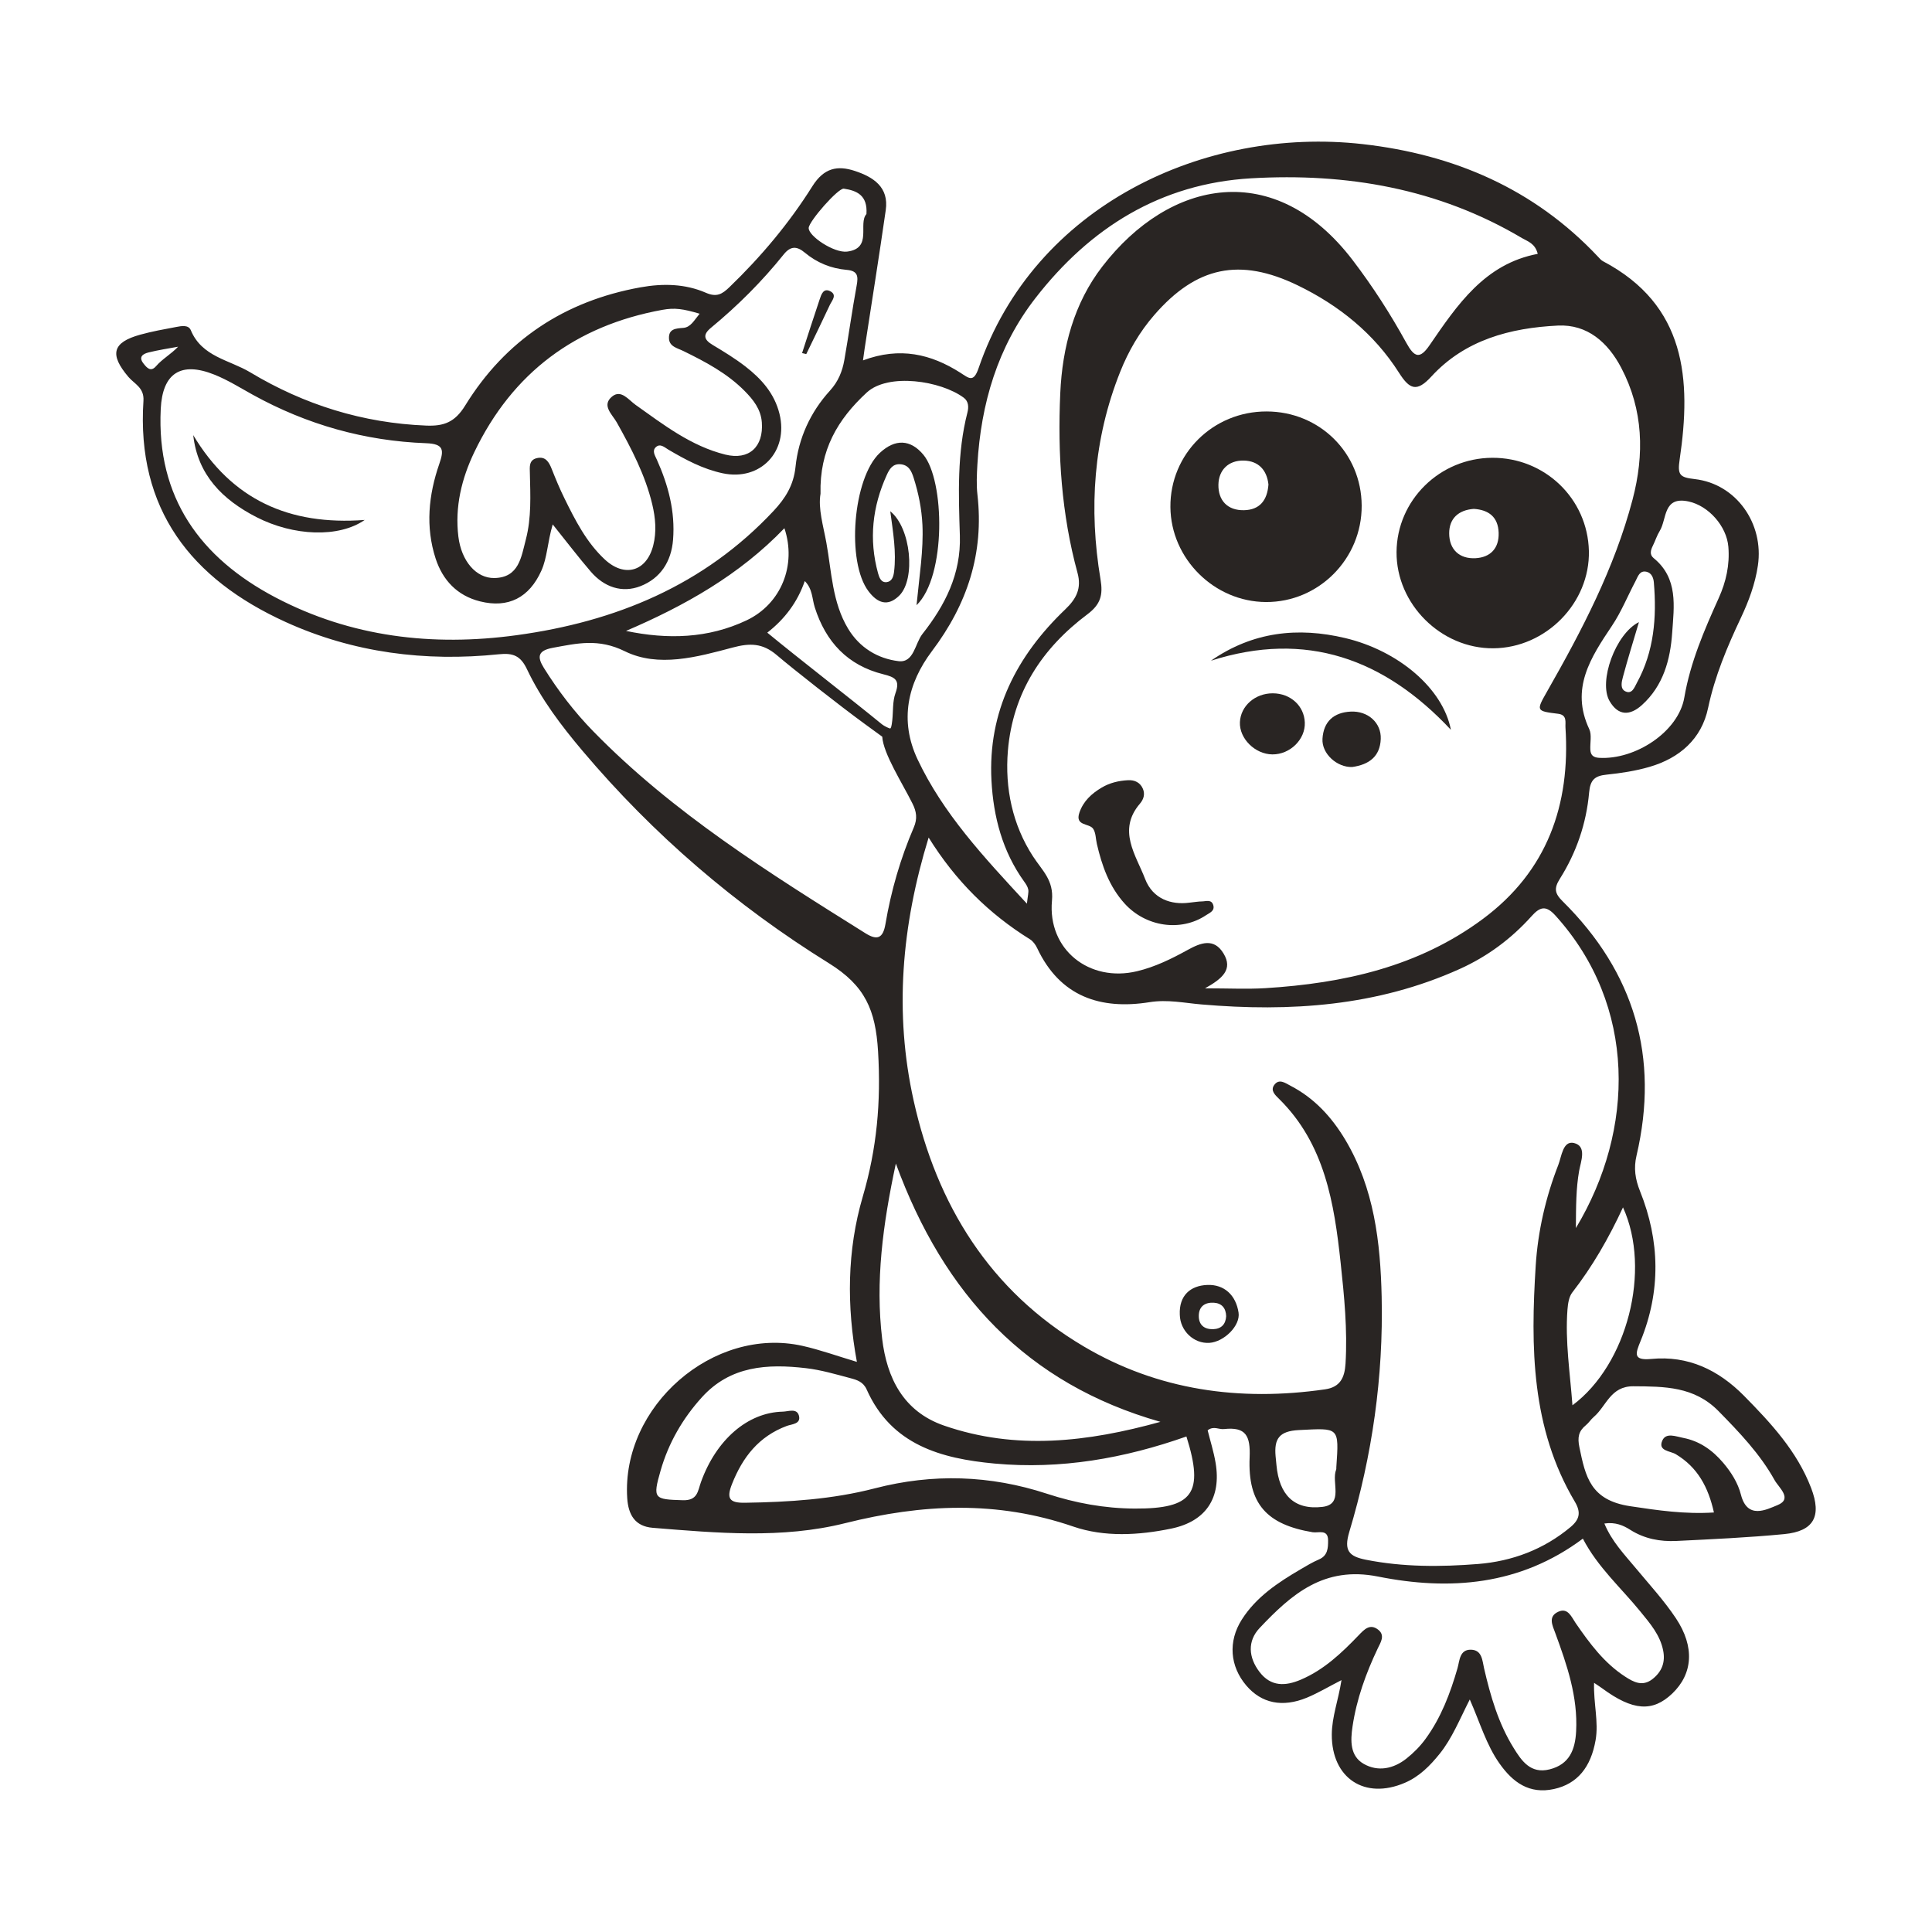 <?xml version="1.0" encoding="utf-8"?>
<!-- Generator: Adobe Illustrator 16.0.0, SVG Export Plug-In . SVG Version: 6.00 Build 0)  -->
<!DOCTYPE svg PUBLIC "-//W3C//DTD SVG 1.1//EN" "http://www.w3.org/Graphics/SVG/1.1/DTD/svg11.dtd">
<svg version="1.1" id="Layer_1" xmlns="http://www.w3.org/2000/svg" xmlns:xlink="http://www.w3.org/1999/xlink" x="0px" y="0px"
	 width="126px" height="126px" viewBox="0 0 126 126" enable-background="new 0 0 126 126" xml:space="preserve">
<g>
	<path fill-rule="evenodd" clip-rule="evenodd" fill="#292523" d="M118.117,97.043c-0.914-2.389-2.613-4.224-4.376-6.012
		c-1.673-1.692-3.643-2.635-6.049-2.404c-1.22,0.116-1.024-0.368-0.699-1.166c1.33-3.257,1.267-6.538-0.036-9.779
		c-0.313-0.781-0.42-1.5-0.228-2.313c1.506-6.428-0.141-11.959-4.814-16.586c-0.52-0.513-0.581-0.842-0.184-1.473
		c1.08-1.712,1.728-3.612,1.907-5.622c0.073-0.835,0.373-1.09,1.142-1.168c0.94-0.097,1.891-0.242,2.796-0.506
		c1.958-0.57,3.396-1.816,3.821-3.84c0.439-2.08,1.246-3.989,2.142-5.887c0.51-1.082,0.929-2.205,1.106-3.404
		c0.406-2.732-1.406-5.327-4.119-5.638c-0.988-0.112-1.132-0.271-0.982-1.288c0.772-5.218,0.419-10.064-4.998-12.919
		c-0.129-0.067-0.229-0.192-0.331-0.299c-4.167-4.43-9.394-6.667-15.341-7.34c-10.332-1.167-21.433,4.027-25.048,14.598
		c-0.337,0.987-0.629,0.671-1.203,0.306c-1.899-1.207-3.927-1.703-6.341-0.799c0.056-0.4,0.079-0.585,0.107-0.768
		c0.462-3.01,0.945-6.015,1.377-9.03c0.219-1.512-0.822-2.166-2.021-2.56c-1.13-0.37-2.009-0.201-2.766,1.003
		c-1.513,2.41-3.347,4.593-5.409,6.58c-0.47,0.452-0.828,0.673-1.532,0.365c-1.357-0.591-2.809-0.617-4.268-0.355
		c-4.949,0.892-8.807,3.448-11.435,7.714c-0.667,1.082-1.385,1.349-2.534,1.303c-4.138-0.165-7.957-1.356-11.485-3.476
		c-1.353-0.813-3.15-1.004-3.871-2.743c-0.153-0.37-0.616-0.276-0.956-0.212c-0.784,0.147-1.573,0.288-2.341,0.501
		c-1.823,0.503-2.019,1.289-0.771,2.758c0.392,0.459,1.034,0.695,0.979,1.552c-0.464,7.075,3.113,11.63,9.274,14.43
		c4.417,2.009,9.102,2.6,13.91,2.103c0.934-0.097,1.415,0.103,1.831,0.981c0.923,1.949,2.228,3.67,3.616,5.314
		c4.619,5.473,10.015,10.098,16.07,13.854c2.369,1.471,3.045,3.05,3.208,5.75c0.198,3.29-0.077,6.341-0.999,9.478
		c-1.029,3.506-1.052,7.146-0.382,10.772c-1.265-0.376-2.393-0.786-3.555-1.046c-5.807-1.292-11.805,3.939-11.423,9.93
		c0.069,1.073,0.498,1.844,1.666,1.938c4.194,0.339,8.434,0.727,12.546-0.303c5.024-1.258,9.9-1.491,14.882,0.222
		c2.016,0.693,4.256,0.574,6.391,0.131c2.259-0.469,3.272-2.002,2.887-4.288c-0.122-0.725-0.347-1.432-0.518-2.121
		c0.386-0.305,0.732-0.043,1.063-0.081c1.433-0.159,1.734,0.439,1.675,1.848c-0.13,3.039,1.127,4.381,4.111,4.88
		c0.377,0.062,1.003-0.224,1.006,0.531c0.002,0.497-0.017,0.999-0.604,1.247c-0.411,0.176-0.798,0.409-1.186,0.637
		c-1.476,0.864-2.896,1.802-3.837,3.281c-0.907,1.428-0.777,3.046,0.296,4.305c0.983,1.153,2.351,1.448,3.949,0.788
		c0.735-0.305,1.424-0.72,2.256-1.145c-0.203,1.308-0.626,2.39-0.632,3.549c-0.013,2.845,2.143,4.276,4.764,3.148
		c0.95-0.407,1.646-1.115,2.278-1.901c0.805-1.006,1.281-2.205,1.957-3.534c0.67,1.519,1.077,2.957,1.937,4.175
		c0.87,1.233,1.943,2.016,3.548,1.668c1.539-0.337,2.411-1.428,2.72-3.187c0.209-1.204-0.142-2.401-0.099-3.741
		c0.299,0.202,0.421,0.279,0.535,0.364c1.986,1.462,3.282,1.557,4.561,0.338c1.341-1.279,1.487-3.04,0.243-4.909
		c-0.772-1.159-1.727-2.198-2.621-3.273c-0.743-0.896-1.561-1.736-2.046-2.909c0.719-0.109,1.243,0.128,1.687,0.41
		c0.935,0.592,1.951,0.777,3.01,0.727c2.348-0.116,4.696-0.221,7.034-0.447C118.288,99.864,118.827,98.894,118.117,97.043z
		 M102.551,91.65c-0.156-2.119-0.483-4.163-0.325-6.239c0.03-0.384,0.094-0.837,0.317-1.124c1.312-1.689,2.372-3.531,3.305-5.545
		C107.709,82.828,106.126,88.994,102.551,91.65z M107.387,37.29c0.324,0.078,0.447,0.391,0.473,0.697
		c0.192,2.278,0.017,4.497-1.107,6.547c-0.158,0.291-0.31,0.753-0.739,0.559c-0.374-0.167-0.254-0.631-0.171-0.944
		c0.315-1.179,0.68-2.341,1.044-3.575c-1.516,0.743-2.662,3.879-1.91,5.157c0.562,0.956,1.317,0.963,2.11,0.246
		c1.396-1.262,1.849-2.963,1.969-4.715c0.118-1.712,0.409-3.547-1.212-4.866c-0.282-0.229-0.187-0.531-0.043-0.818
		c0.155-0.313,0.259-0.656,0.442-0.951c0.478-0.78,0.205-2.287,1.889-1.921c1.286,0.28,2.476,1.596,2.588,2.959
		c0.095,1.174-0.148,2.275-0.632,3.346c-0.942,2.089-1.846,4.176-2.242,6.482c-0.381,2.23-3.195,4.074-5.564,3.93
		c-0.382-0.024-0.546-0.185-0.564-0.531c-0.025-0.448,0.105-0.964-0.07-1.339c-1.245-2.649,0.095-4.672,1.479-6.739
		c0.609-0.908,1.024-1.944,1.539-2.917C106.82,37.603,106.928,37.182,107.387,37.29z M105.734,23.989
		c1.443,2.75,1.514,5.642,0.738,8.591c-1.179,4.479-3.307,8.536-5.581,12.527c-0.715,1.255-0.712,1.267,0.727,1.444
		c0.604,0.074,0.457,0.562,0.477,0.885c0.331,5.07-1.197,9.378-5.373,12.485c-4.199,3.125-9.089,4.208-14.197,4.524
		c-1.194,0.073-2.399,0.011-3.938,0.011c1.135-0.632,1.837-1.236,1.209-2.272c-0.628-1.039-1.494-0.698-2.346-0.229
		c-1.048,0.577-2.115,1.104-3.296,1.386c-3.118,0.745-5.843-1.416-5.547-4.606c0.125-1.342-0.639-1.955-1.249-2.902
		c-1.317-2.035-1.831-4.414-1.626-6.875c0.319-3.78,2.227-6.681,5.191-8.9c0.86-0.646,1.021-1.258,0.85-2.273
		c-0.774-4.617-0.466-9.151,1.284-13.539c0.54-1.354,1.265-2.604,2.224-3.706c2.748-3.165,5.576-3.756,9.345-1.933
		c2.708,1.312,4.991,3.152,6.612,5.701c0.686,1.079,1.153,1.293,2.107,0.252c2.198-2.4,5.155-3.174,8.253-3.327
		C103.528,21.137,104.869,22.338,105.734,23.989z M63.745,32.253c-0.073-0.642-0.039-1.302-0.003-1.949
		c0.232-3.974,1.313-7.673,3.78-10.854c3.567-4.598,8.17-7.478,14.07-7.821c6.23-0.362,12.212,0.66,17.671,3.9
		c0.358,0.212,0.853,0.336,1.024,1.027c-3.456,0.652-5.248,3.326-7.062,5.969c-0.631,0.917-0.987,0.783-1.507-0.163
		c-1.032-1.879-2.191-3.68-3.5-5.396c-5.069-6.638-11.919-5.301-16.328,0.415c-1.846,2.396-2.606,5.253-2.742,8.26
		c-0.177,3.958,0.076,7.881,1.125,11.721c0.271,0.998-0.063,1.675-0.79,2.37c-3.178,3.035-5.062,6.673-4.822,11.175
		c0.127,2.365,0.716,4.618,2.132,6.586c0.113,0.155,0.23,0.332,0.267,0.515c0.036,0.184-0.028,0.386-0.087,0.927
		c-2.848-3.078-5.463-5.881-7.13-9.41c-1.2-2.541-0.645-4.962,0.932-7.054C63.09,39.402,64.182,36.08,63.745,32.253z M56.527,25.6
		c1.408-1.297,4.838-0.771,6.33,0.341c0.319,0.241,0.324,0.617,0.236,0.962c-0.68,2.644-0.578,5.345-0.493,8.027
		c0.079,2.513-0.967,4.544-2.441,6.416c-0.493,0.626-0.551,1.898-1.563,1.773c-1.343-0.164-2.533-0.871-3.283-2.115
		c-1.039-1.724-1.075-3.71-1.418-5.604c-0.202-1.115-0.549-2.238-0.382-3.202C53.44,29.356,54.634,27.347,56.527,25.6z
		 M58.191,46.985c-0.042,0.381-0.08,0.506-0.14,0.527l0,0c-0.329-0.107-0.547-0.287-0.547-0.287l0,0
		c-2.021-1.655-5.436-4.292-7.464-5.965c1.141-0.887,1.971-1.992,2.445-3.365c0.512,0.51,0.476,1.157,0.651,1.711
		c0.719,2.268,2.153,3.788,4.465,4.366c0.771,0.191,1.113,0.371,0.797,1.24C58.203,45.756,58.257,46.391,58.191,46.985z
		 M48.687,40.458c-2.497,1.182-5.141,1.259-7.86,0.689c3.839-1.646,7.408-3.654,10.33-6.699
		C51.959,36.843,50.957,39.383,48.687,40.458z M55.032,12.304c0.844,0.126,1.56,0.426,1.475,1.655
		c-0.563,0.637,0.417,2.234-1.253,2.449c-0.867,0.111-2.554-1.031-2.513-1.549C52.776,14.408,54.669,12.251,55.032,12.304z
		 M30.936,29.482c2.491-5.184,6.614-8.245,12.256-9.274c0.815-0.149,1.351-0.068,2.436,0.252c-0.359,0.433-0.584,0.885-1.062,0.923
		c-0.489,0.039-0.955,0.058-0.938,0.672c0.014,0.55,0.537,0.64,0.936,0.836c1.438,0.703,2.852,1.449,3.995,2.603
		c0.566,0.572,1.062,1.191,1.126,2.05c0.119,1.596-0.832,2.487-2.38,2.104c-2.23-0.553-4.021-1.942-5.85-3.241
		c-0.464-0.329-0.951-1.034-1.542-0.542c-0.698,0.581,0.019,1.161,0.316,1.692c0.95,1.699,1.849,3.416,2.309,5.332
		c0.214,0.894,0.288,1.798,0.067,2.671c-0.434,1.722-1.878,2.127-3.17,0.919c-1.189-1.111-1.917-2.542-2.622-3.977
		c-0.309-0.625-0.576-1.272-0.833-1.921c-0.18-0.454-0.405-0.836-0.97-0.702c-0.525,0.123-0.462,0.582-0.453,0.976
		c0.033,1.45,0.109,2.904-0.262,4.326c-0.3,1.143-0.444,2.489-2.052,2.517c-1.195,0.021-2.155-1.115-2.349-2.7
		C29.658,33.059,30.104,31.213,30.936,29.482z M10.179,23.88c-0.35,0.403-0.602,0.107-0.821-0.172
		c-0.354-0.445-0.016-0.637,0.333-0.723c0.633-0.158,1.282-0.254,1.925-0.373C11.136,23.114,10.591,23.404,10.179,23.88z
		 M33.68,41.427c-5.465,0.745-10.794,0.125-15.722-2.468c-4.891-2.574-7.756-6.509-7.475-12.29c0.112-2.327,1.309-3.117,3.504-2.234
		c0.875,0.35,1.687,0.862,2.516,1.319c3.516,1.94,7.284,3.003,11.287,3.151c1.165,0.042,1.17,0.454,0.858,1.354
		c-0.701,2.023-0.909,4.103-0.236,6.173c0.46,1.406,1.404,2.414,2.89,2.787c1.855,0.466,3.213-0.247,4.002-1.995
		c0.39-0.869,0.393-1.828,0.742-3.024c0.939,1.17,1.685,2.153,2.487,3.084c0.865,1.002,2.031,1.417,3.246,0.94
		c1.28-0.504,2.001-1.58,2.116-3.022c0.147-1.851-0.312-3.564-1.058-5.227c-0.117-0.262-0.332-0.575-0.057-0.821
		c0.282-0.251,0.562,0.022,0.803,0.166c1.121,0.659,2.253,1.27,3.55,1.546c2.451,0.521,4.305-1.411,3.705-3.87
		c-0.33-1.344-1.188-2.294-2.229-3.1c-0.67-0.517-1.398-0.962-2.126-1.398c-0.584-0.348-0.662-0.67-0.114-1.122
		c1.739-1.436,3.331-3.023,4.742-4.783c0.446-0.558,0.859-0.551,1.378-0.116c0.787,0.658,1.716,1.036,2.731,1.123
		c0.724,0.062,0.76,0.415,0.651,1.011c-0.296,1.619-0.521,3.249-0.806,4.87c-0.129,0.739-0.4,1.407-0.937,1.995
		c-1.281,1.406-2.055,3.112-2.247,4.975c-0.124,1.203-0.67,2.054-1.426,2.864C45.911,38.176,40.137,40.549,33.68,41.427z
		 M56.441,60.864C50.176,56.941,43.9,53.03,38.687,47.69c-1.225-1.254-2.287-2.643-3.216-4.129
		c-0.441-0.711-0.419-1.128,0.586-1.314c1.594-0.293,2.973-0.621,4.688,0.224c2.191,1.081,4.717,0.378,7.032-0.239
		c1.118-0.299,1.952-0.301,2.88,0.491c1.056,0.901,4.092,3.287,5.709,4.468l0,0l1.172,0.854c0.063,1.094,1.295,3.006,1.972,4.362
		c0.259,0.518,0.334,0.977,0.084,1.558c-0.87,2.021-1.481,4.13-1.848,6.301C57.587,61.202,57.205,61.343,56.441,60.864z
		 M58.425,75.884c3.127,8.54,8.532,14.364,17.254,16.845c-4.729,1.31-9.412,1.872-14.114,0.243
		c-2.665-0.923-3.728-3.128-4.032-5.654C57.082,83.58,57.571,79.87,58.425,75.884z M74.009,98.385
		c-1.975-0.009-3.871-0.359-5.734-0.969c-3.705-1.213-7.439-1.33-11.219-0.351c-2.774,0.72-5.613,0.897-8.469,0.941
		c-1.007,0.016-1.228-0.264-0.85-1.217c0.695-1.759,1.751-3.112,3.577-3.794c0.313-0.117,0.947-0.119,0.787-0.679
		c-0.141-0.494-0.69-0.26-1.049-0.252c-2.291,0.05-4.343,1.828-5.339,4.598c-0.209,0.582-0.209,1.208-1.183,1.179
		c-1.874-0.056-1.978-0.088-1.449-1.929c0.518-1.805,1.435-3.395,2.695-4.786c1.863-2.058,4.279-2.189,6.78-1.898
		c0.984,0.112,1.953,0.4,2.917,0.656c0.418,0.11,0.828,0.239,1.049,0.736c1.61,3.617,4.849,4.505,8.346,4.83
		c4.295,0.396,8.459-0.336,12.507-1.766C78.545,97.399,77.795,98.402,74.009,98.385z M70.673,87.807
		c-6.116-3.617-9.578-9.227-11.089-16.036c-1.266-5.7-0.797-11.362,0.979-17.149c1.761,2.833,3.943,4.981,6.611,6.638
		c0.198,0.123,0.363,0.354,0.466,0.571c1.487,3.167,4.134,4.04,7.334,3.528c1.179-0.188,2.261,0.053,3.384,0.148
		c5.79,0.497,11.458,0.117,16.843-2.314c1.804-0.813,3.36-1.969,4.678-3.437c0.535-0.596,0.926-0.745,1.549-0.06
		c5.342,5.887,5.203,13.993,1.346,20.396c0.01-1.443,0.01-2.577,0.211-3.724c0.105-0.599,0.529-1.619-0.334-1.823
		c-0.726-0.171-0.805,0.871-1.024,1.431c-0.821,2.102-1.328,4.321-1.471,6.545c-0.336,5.312-0.3,10.617,2.551,15.416
		c0.416,0.702,0.312,1.159-0.287,1.659c-1.75,1.463-3.814,2.227-6.025,2.404c-2.433,0.193-4.888,0.205-7.316-0.278
		c-1.092-0.218-1.451-0.582-1.084-1.808c1.503-4.994,2.23-10.134,2.113-15.344c-0.08-3.544-0.487-7.075-2.37-10.234
		c-0.89-1.488-2.024-2.723-3.578-3.528c-0.337-0.174-0.745-0.493-1.065-0.04c-0.253,0.361,0.072,0.653,0.32,0.896
		c2.988,2.944,3.6,6.813,4.018,10.693c0.234,2.174,0.452,4.369,0.319,6.576c-0.057,0.907-0.342,1.532-1.334,1.676
		C80.856,91.411,75.528,90.68,70.673,87.807z M86.251,98.274c-1.87,0.223-2.826-0.806-3.003-2.717
		c-0.02-0.198-0.038-0.397-0.058-0.596c-0.096-1.109,0.219-1.633,1.523-1.696c2.628-0.128,2.622-0.234,2.438,2.432
		c-0.003,0.049,0.007,0.104-0.011,0.149C86.813,96.663,87.655,98.104,86.251,98.274z M106.979,105.098
		c0.628,0.772,1.292,1.53,1.49,2.553c0.148,0.756-0.084,1.368-0.694,1.851c-0.653,0.513-1.233,0.203-1.785-0.156
		c-1.373-0.889-2.322-2.175-3.232-3.497c-0.265-0.386-0.498-1.018-1.12-0.74c-0.698,0.311-0.395,0.886-0.2,1.413
		c0.757,2.064,1.473,4.137,1.353,6.394c-0.063,1.204-0.442,2.153-1.727,2.477c-1.252,0.316-1.839-0.569-2.362-1.418
		c-0.98-1.584-1.495-3.356-1.912-5.162c-0.118-0.509-0.125-1.204-0.852-1.224c-0.754-0.019-0.744,0.725-0.883,1.208
		c-0.474,1.64-1.071,3.22-2.082,4.605c-0.346,0.479-0.78,0.916-1.245,1.285c-0.844,0.67-1.859,0.883-2.795,0.345
		c-0.9-0.518-0.859-1.523-0.725-2.429c0.264-1.786,0.872-3.47,1.648-5.101c0.183-0.384,0.5-0.85,0.021-1.221
		c-0.537-0.415-0.909-0.007-1.267,0.366c-1.109,1.155-2.262,2.253-3.77,2.896c-1.015,0.433-1.951,0.464-2.69-0.493
		c-0.734-0.953-0.806-2.024,0.002-2.878c2.073-2.191,4.184-4.059,7.715-3.354c4.663,0.932,9.262,0.593,13.364-2.472
		C104.202,102.213,105.721,103.551,106.979,105.098z M115.921,98.161c-0.718,0.291-1.962,0.954-2.381-0.679
		c-0.196-0.768-0.632-1.462-1.154-2.078c-0.697-0.821-1.531-1.419-2.609-1.628c-0.484-0.094-1.12-0.365-1.36,0.164
		c-0.318,0.694,0.518,0.686,0.869,0.896c1.433,0.857,2.125,2.156,2.492,3.804c-1.905,0.121-3.646-0.136-5.465-0.41
		c-2.594-0.391-2.913-1.929-3.309-3.848c-0.132-0.635-0.056-1.043,0.421-1.432c0.192-0.154,0.328-0.381,0.518-0.542
		c0.821-0.702,1.086-2.007,2.579-1.999c2.032,0.013,3.969,0.009,5.549,1.613c1.37,1.396,2.716,2.802,3.668,4.515
		C116.006,97.018,116.936,97.75,115.921,98.161z"/>
	<path fill-rule="evenodd" clip-rule="evenodd" fill="#292523" d="M78.736,83.801c-1.105,0.043-1.85,0.691-1.793,1.942
		c0.025,1.055,0.916,1.899,1.93,1.835c0.95-0.062,2.035-1.117,1.902-1.977C80.604,84.48,79.855,83.757,78.736,83.801z
		 M79.129,86.685c-0.581,0.021-0.957-0.271-0.947-0.879c0.009-0.612,0.407-0.878,0.981-0.846c0.521,0.032,0.788,0.353,0.804,0.879
		C79.938,86.369,79.646,86.665,79.129,86.685z"/>
	<path fill-rule="evenodd" clip-rule="evenodd" fill="#292523" d="M91.079,36.005c-0.019,3.395,2.903,6.301,6.313,6.275
		c3.429-0.025,6.308-2.959,6.231-6.349c-0.079-3.406-2.871-6.094-6.308-6.075C93.891,29.875,91.101,32.627,91.079,36.005z
		 M96.118,33.188c0.975,0.062,1.585,0.531,1.62,1.553c0.035,1.013-0.533,1.608-1.504,1.663c-1.063,0.058-1.718-0.574-1.722-1.615
		C94.508,33.824,95.111,33.261,96.118,33.188z"/>
	<path fill-rule="evenodd" clip-rule="evenodd" fill="#292523" d="M82.559,39.263c3.444,0.02,6.266-2.821,6.246-6.291
		c-0.017-3.43-2.741-6.131-6.195-6.138c-3.503-0.009-6.308,2.776-6.279,6.236C76.358,36.435,79.186,39.246,82.559,39.263z
		 M81.11,30.037c0.973,0.019,1.515,0.628,1.615,1.561c-0.075,1.04-0.577,1.652-1.585,1.676c-1.091,0.026-1.698-0.646-1.678-1.669
		C79.481,30.645,80.125,30.018,81.11,30.037z"/>
	<path fill-rule="evenodd" clip-rule="evenodd" fill="#292523" d="M78.374,58.789c-0.198,0-0.396,0.037-0.822,0.082
		c-1.144,0.15-2.362-0.224-2.871-1.549c-0.598-1.563-1.826-3.174-0.336-4.912c0.251-0.292,0.337-0.63,0.19-0.972
		c-0.174-0.402-0.531-0.58-0.972-0.555c-0.607,0.033-1.184,0.168-1.712,0.481c-0.659,0.39-1.201,0.885-1.457,1.638
		c-0.298,0.883,0.64,0.674,0.896,1.045c0.181,0.262,0.167,0.66,0.246,0.995c0.33,1.421,0.806,2.778,1.807,3.883
		c1.382,1.528,3.672,1.859,5.306,0.766c0.229-0.153,0.587-0.277,0.479-0.656C79.012,58.633,78.651,58.786,78.374,58.789z"/>
	<path fill-rule="evenodd" clip-rule="evenodd" fill="#292523" d="M87.727,41.612c-3.075-0.73-6.025-0.419-8.753,1.478
		c6.208-1.984,11.311-0.127,15.65,4.506C94.102,44.895,91.202,42.437,87.727,41.612z"/>
	<path fill-rule="evenodd" clip-rule="evenodd" fill="#292523" d="M83.005,45.216c-1.152-0.002-2.092,0.823-2.141,1.878
		c-0.049,1.068,0.984,2.096,2.118,2.106c1.152,0.009,2.157-0.978,2.114-2.079C85.056,46.031,84.162,45.218,83.005,45.216z"/>
	<path fill-rule="evenodd" clip-rule="evenodd" fill="#292523" d="M88.089,46.409c-1.117,0.055-1.773,0.66-1.84,1.771
		c-0.058,0.982,0.957,1.877,1.94,1.842c1.102-0.156,1.815-0.688,1.86-1.827C90.093,47.139,89.213,46.353,88.089,46.409z"/>
	<path fill-rule="evenodd" clip-rule="evenodd" fill="#292523" d="M12.602,28.378c0.289,2.6,1.916,4.215,4.125,5.349
		c2.425,1.242,5.37,1.355,7.058,0.183C18.857,34.278,15.124,32.591,12.602,28.378z"/>
	<path fill-rule="evenodd" clip-rule="evenodd" fill="#292523" d="M54.119,19.89c0.133-0.283,0.495-0.653,0.032-0.894
		c-0.452-0.235-0.588,0.211-0.696,0.531c-0.394,1.165-0.767,2.334-1.146,3.502c0.091,0.021,0.183,0.042,0.274,0.063
		C53.098,22.027,53.62,20.963,54.119,19.89z"/>
	<path fill-rule="evenodd" clip-rule="evenodd" fill="#292523" d="M56.646,38.566c0.57,0.75,1.245,1.036,2.011,0.268
		c1.063-1.068,0.766-4.393-0.596-5.491c0.185,1.39,0.405,2.662,0.247,3.944c-0.037,0.302-0.13,0.631-0.473,0.677
		c-0.382,0.051-0.497-0.318-0.572-0.582c-0.607-2.205-0.37-4.342,0.572-6.411c0.166-0.364,0.376-0.728,0.872-0.695
		c0.552,0.037,0.735,0.437,0.878,0.887c0.318,1.002,0.524,2.014,0.574,3.077c0.073,1.64-0.193,3.257-0.385,5.23
		c1.95-1.881,1.843-8.142,0.444-9.816c-0.837-1.001-1.835-1.052-2.84-0.116C55.629,31.173,55.177,36.637,56.646,38.566z"/>
</g>
</svg>
